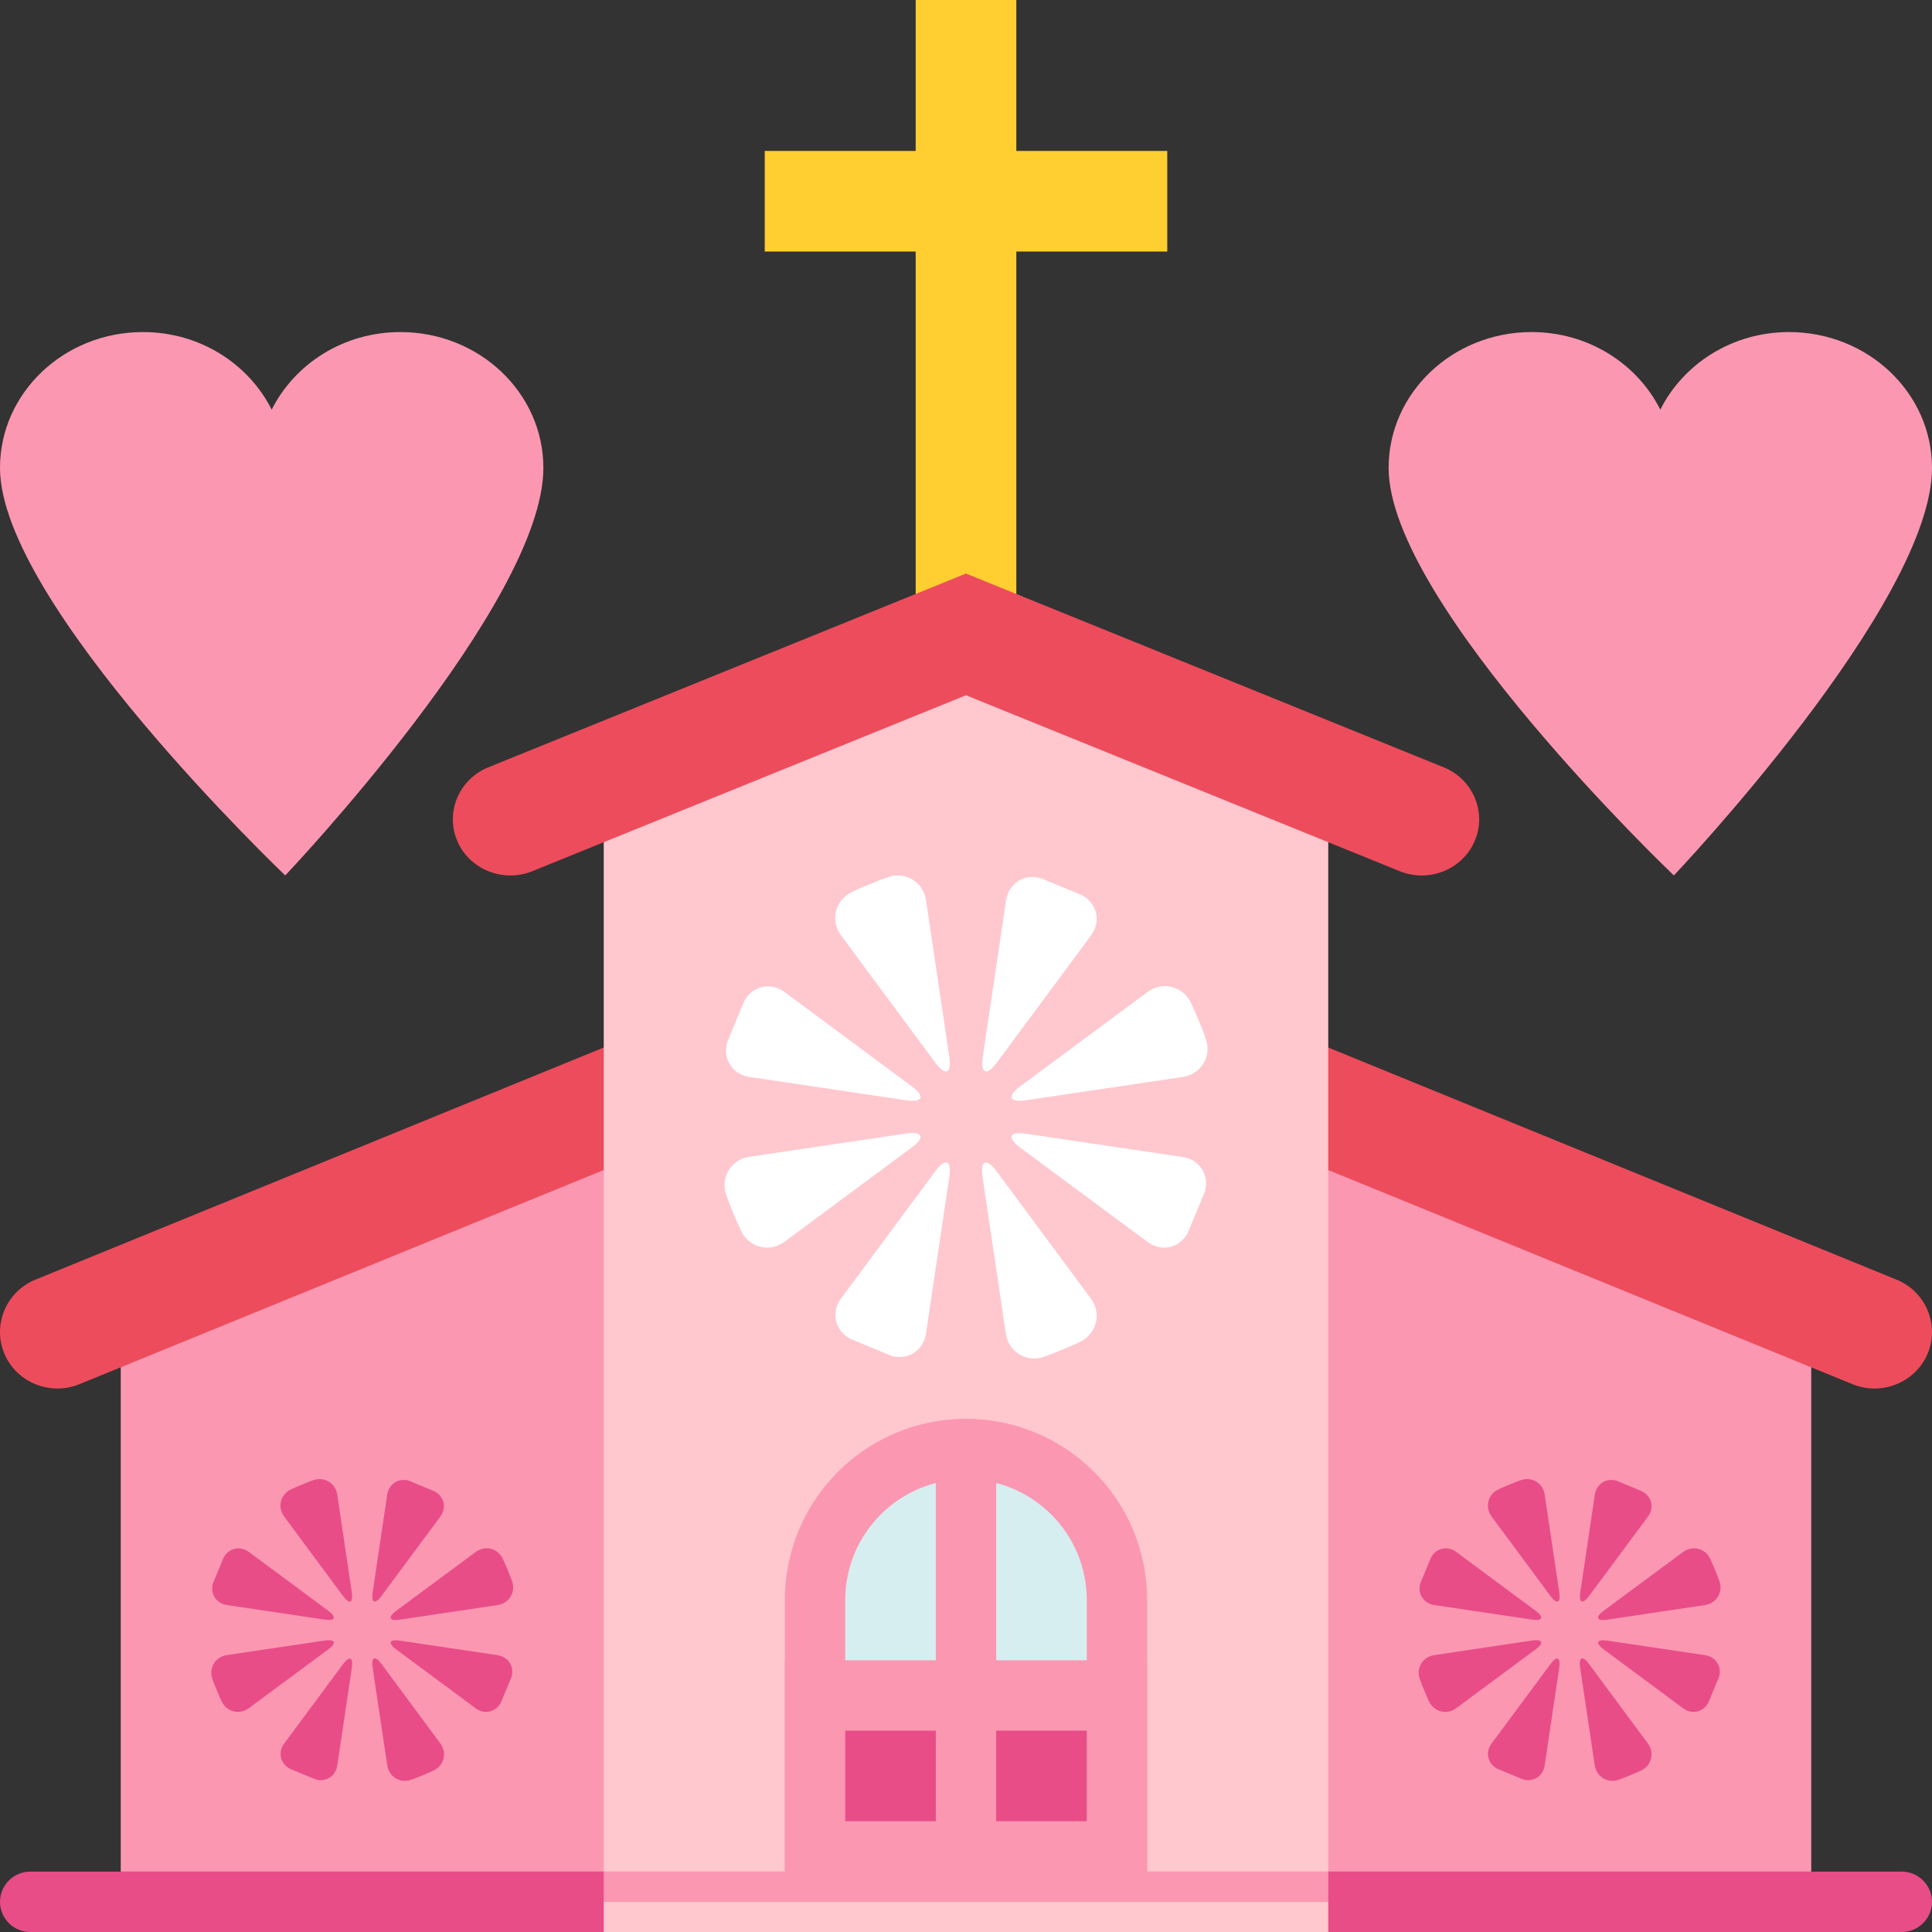 <svg xmlns="http://www.w3.org/2000/svg" viewBox="0 0 64 64" enable-background="new 0 0 64 64"><rect x="0" y="0" width="64" height="64" fill="#333333" stroke="none"/><path fill="#e84d88" d="m63 62h-62c-.551 0-1 .45-1 1 0 .55.449 1 1 1h62c.549 0 1-.45 1-1 0-.55-.451-1-1-1"/><path fill="#fc97b2" d="m60 62h-56v-18l28-12 28 12z"/><g fill="#ed4c5c"><path d="m21.371 34.14l-20.2 8.251c-.965.395-1.428 1.497-1.027 2.45.398.952 1.518 1.408 2.482 1.014l20.2-8.251c.967-.395 1.43-1.497 1.029-2.45-.4-.953-1.517-1.41-2.484-1.014"/><path d="m42.627 34.14l20.2 8.251c.967.395 1.43 1.497 1.029 2.45-.4.952-1.518 1.408-2.484 1.014l-20.2-8.251c-.965-.395-1.428-1.497-1.027-2.45.398-.953 1.517-1.41 2.482-1.014"/></g><path fill="#ffc7ce" d="m44 62h-24v-36l12-5 12 5z"/><path fill="#ffce31" d="m38.667 5h-5v-5h-3.334v5h-5v3.333h5v11.667h3.334v-11.667h5z"/><path fill="#ffc7ce" d="m20 63h24v1h-24z"/><path fill="#fc97b2" d="m20 62h24v1h-24z"/><path fill="#ed4c5c" d="m47.828 25.42l-15.828-6.42-15.828 6.42c-.965.391-1.428 1.486-1.027 2.432.398.946 1.518 1.399 2.482 1.01l14.373-5.831 14.371 5.83c.967.392 2.086-.062 2.484-1.01.401-.945-.062-2.04-1.027-2.431"/><g fill="#fff"><path d="m30.676 29.822c-.084-.567-.609-.926-1.168-.796 0 0-.137.032-.701.265-.564.234-.682.309-.682.309-.486.303-.605.928-.264 1.389l3.119 4.21c.34.461.551.374.467-.193l-.771-5.184"/><path d="m25.992 32.862c-.463-.341-1.063-.208-1.338.296l-.564 1.365c-.162.55.168 1.068.736 1.153l5.18.771c.566.085.654-.125.191-.467l-4.205-3.118"/><path d="m24.822 38.32c-.566.084-.926.609-.795 1.168 0 0 .031.137.264.701.234.563.309.682.309.682.303.486.928.605 1.389.264l4.209-3.119c.463-.341.375-.552-.193-.467l-5.183.771"/><path d="m27.863 43.01c-.342.462-.209 1.063.295 1.337l1.365.565c.551.162 1.068-.168 1.152-.736l.771-5.18c.084-.566-.125-.654-.467-.193l-3.116 4.207"/><path d="m33.32 44.18c.084.566.609.925 1.168.795 0 0 .137-.031.701-.264.563-.234.682-.309.682-.309.486-.303.605-.928.264-1.389l-3.119-4.211c-.342-.461-.553-.373-.467.194l.771 5.184"/><path d="m38.01 41.14c.461.342 1.063.209 1.336-.295l.566-1.365c.162-.551-.168-1.068-.736-1.153l-5.18-.771c-.566-.085-.654.125-.193.467l4.207 3.117"/><path d="m39.18 35.676c.566-.084.926-.609.795-1.169 0 0-.031-.136-.264-.7-.234-.563-.309-.682-.309-.682-.303-.487-.928-.605-1.389-.264l-4.211 3.119c-.461.341-.373.552.193.467l5.185-.771"/><path d="m36.14 30.992c.342-.462.209-1.063-.295-1.337l-1.365-.565c-.551-.163-1.068.168-1.154.736l-.77 5.179c-.086.567.125.655.467.193l3.117-4.206"/></g><path fill="#fc97b2" d="m32 47c-3.314 0-6 2.687-6 6v9h12v-9c0-3.313-2.687-6-6-6"/><path fill="#d6eef0" d="m28 56h8v-3c0-2.205-1.795-4-4-4-2.207 0-4 1.795-4 4v3"/><g fill="#e84d88"><path d="m11.172 49.51c-.053-.354-.381-.578-.73-.497 0 0-.084.02-.438.165-.352.146-.426.192-.426.192-.305.19-.379.58-.164.868l1.949 2.632c.213.288.344.234.291-.122l-.482-3.238"/><path d="m8.244 51.41c-.289-.215-.664-.131-.836.186l-.354.852c-.1.345.107.668.461.721l3.236.482c.357.054.41-.078.123-.292l-2.63-1.949"/><path d="m7.514 54.827c-.354.054-.578.381-.498.731 0 0 .02.084.166.436.146.354.193.428.193.428.189.305.58.379.867.164l2.633-1.949c.287-.213.232-.345-.123-.292l-3.238.482"/><path d="m9.414 57.756c-.215.288-.131.664.186.835l.852.353c.346.102.668-.105.721-.459l.482-3.237c.053-.356-.078-.41-.291-.122l-1.95 2.63"/><path d="m12.828 58.48c.053.354.381.579.73.497 0 0 .084-.02.436-.165.354-.146.428-.192.428-.192.305-.189.379-.58.164-.868l-1.949-2.632c-.213-.288-.346-.233-.293.122l.484 3.238"/><path d="m15.756 56.59c.287.214.664.131.834-.186l.354-.852c.104-.346-.105-.668-.459-.722l-3.236-.482c-.357-.053-.41.079-.123.292l2.63 1.95"/><path d="m16.484 53.17c.355-.053.58-.381.498-.73 0 0-.02-.085-.166-.437-.145-.353-.191-.427-.191-.427-.189-.305-.58-.379-.867-.164l-2.633 1.948c-.287.214-.234.346.123.293l3.236-.483"/><path d="m14.586 50.24c.215-.288.131-.664-.186-.835l-.852-.354c-.346-.102-.668.106-.721.46l-.482 3.236c-.055.356.078.41.291.122l1.95-2.629"/><path d="m51.17 49.51c-.053-.354-.381-.578-.73-.497 0 0-.084.02-.438.165-.352.146-.426.192-.426.192-.305.19-.379.58-.164.868l1.949 2.632c.213.288.344.234.291-.122l-.482-3.238"/><path d="m48.24 51.41c-.289-.215-.664-.131-.836.186l-.354.852c-.1.345.107.668.461.721l3.236.482c.357.054.41-.078.123-.292l-2.63-1.949"/><path d="m47.51 54.827c-.354.054-.578.381-.498.731 0 0 .02.084.166.436.146.354.193.428.193.428.189.305.58.379.867.164l2.633-1.949c.287-.213.232-.345-.123-.292l-3.238.482"/><path d="m49.41 57.756c-.215.288-.131.664.186.835l.852.353c.346.102.668-.105.721-.459l.482-3.237c.053-.356-.078-.41-.291-.122l-1.95 2.63"/><path d="m52.828 58.48c.053.354.381.579.73.497 0 0 .084-.02.436-.165.354-.146.428-.192.428-.192.305-.189.379-.58.164-.868l-1.949-2.632c-.213-.288-.346-.233-.293.122l.484 3.238"/><path d="m55.756 56.59c.287.214.664.131.834-.186l.354-.852c.104-.346-.105-.668-.459-.722l-3.236-.482c-.357-.053-.41.079-.123.292l2.63 1.95"/><path d="m56.48 53.17c.355-.053.58-.381.498-.73 0 0-.02-.085-.166-.437-.145-.353-.191-.427-.191-.427-.189-.305-.58-.379-.867-.164l-2.633 1.948c-.287.214-.234.346.123.293l3.236-.483"/><path d="m54.59 50.24c.215-.288.131-.664-.186-.835l-.852-.354c-.346-.102-.668.106-.721.46l-.482 3.236c-.055.356.078.41.291.122l1.95-2.629"/></g><g fill="#fc97b2"><path d="m31 48h2v14h-2z"/><path d="m26 55h12v7h-12z"/></g><g fill="#e84d88"><path d="m28 57.33h3v3h-3z"/><path d="m33 57.33h3v3h-3z"/></g><g fill="#fc97b2"><path d="M59.262,11c-1.885,0-3.5,1.055-4.262,2.57C54.238,12.055,52.623,11,50.736,11C48.121,11,46,13.016,46,15.5
	C46,20,55.449,29,55.449,29S64,20,64,15.5C64,13.016,61.879,11,59.262,11z"/><path d="M13.262,11c-1.885,0-3.5,1.055-4.262,2.57C8.238,12.055,6.623,11,4.736,11C2.121,11,0,13.016,0,15.5
	C0,20,9.449,29,9.449,29S18,20,18,15.5C18,13.016,15.879,11,13.262,11z"/></g></svg>